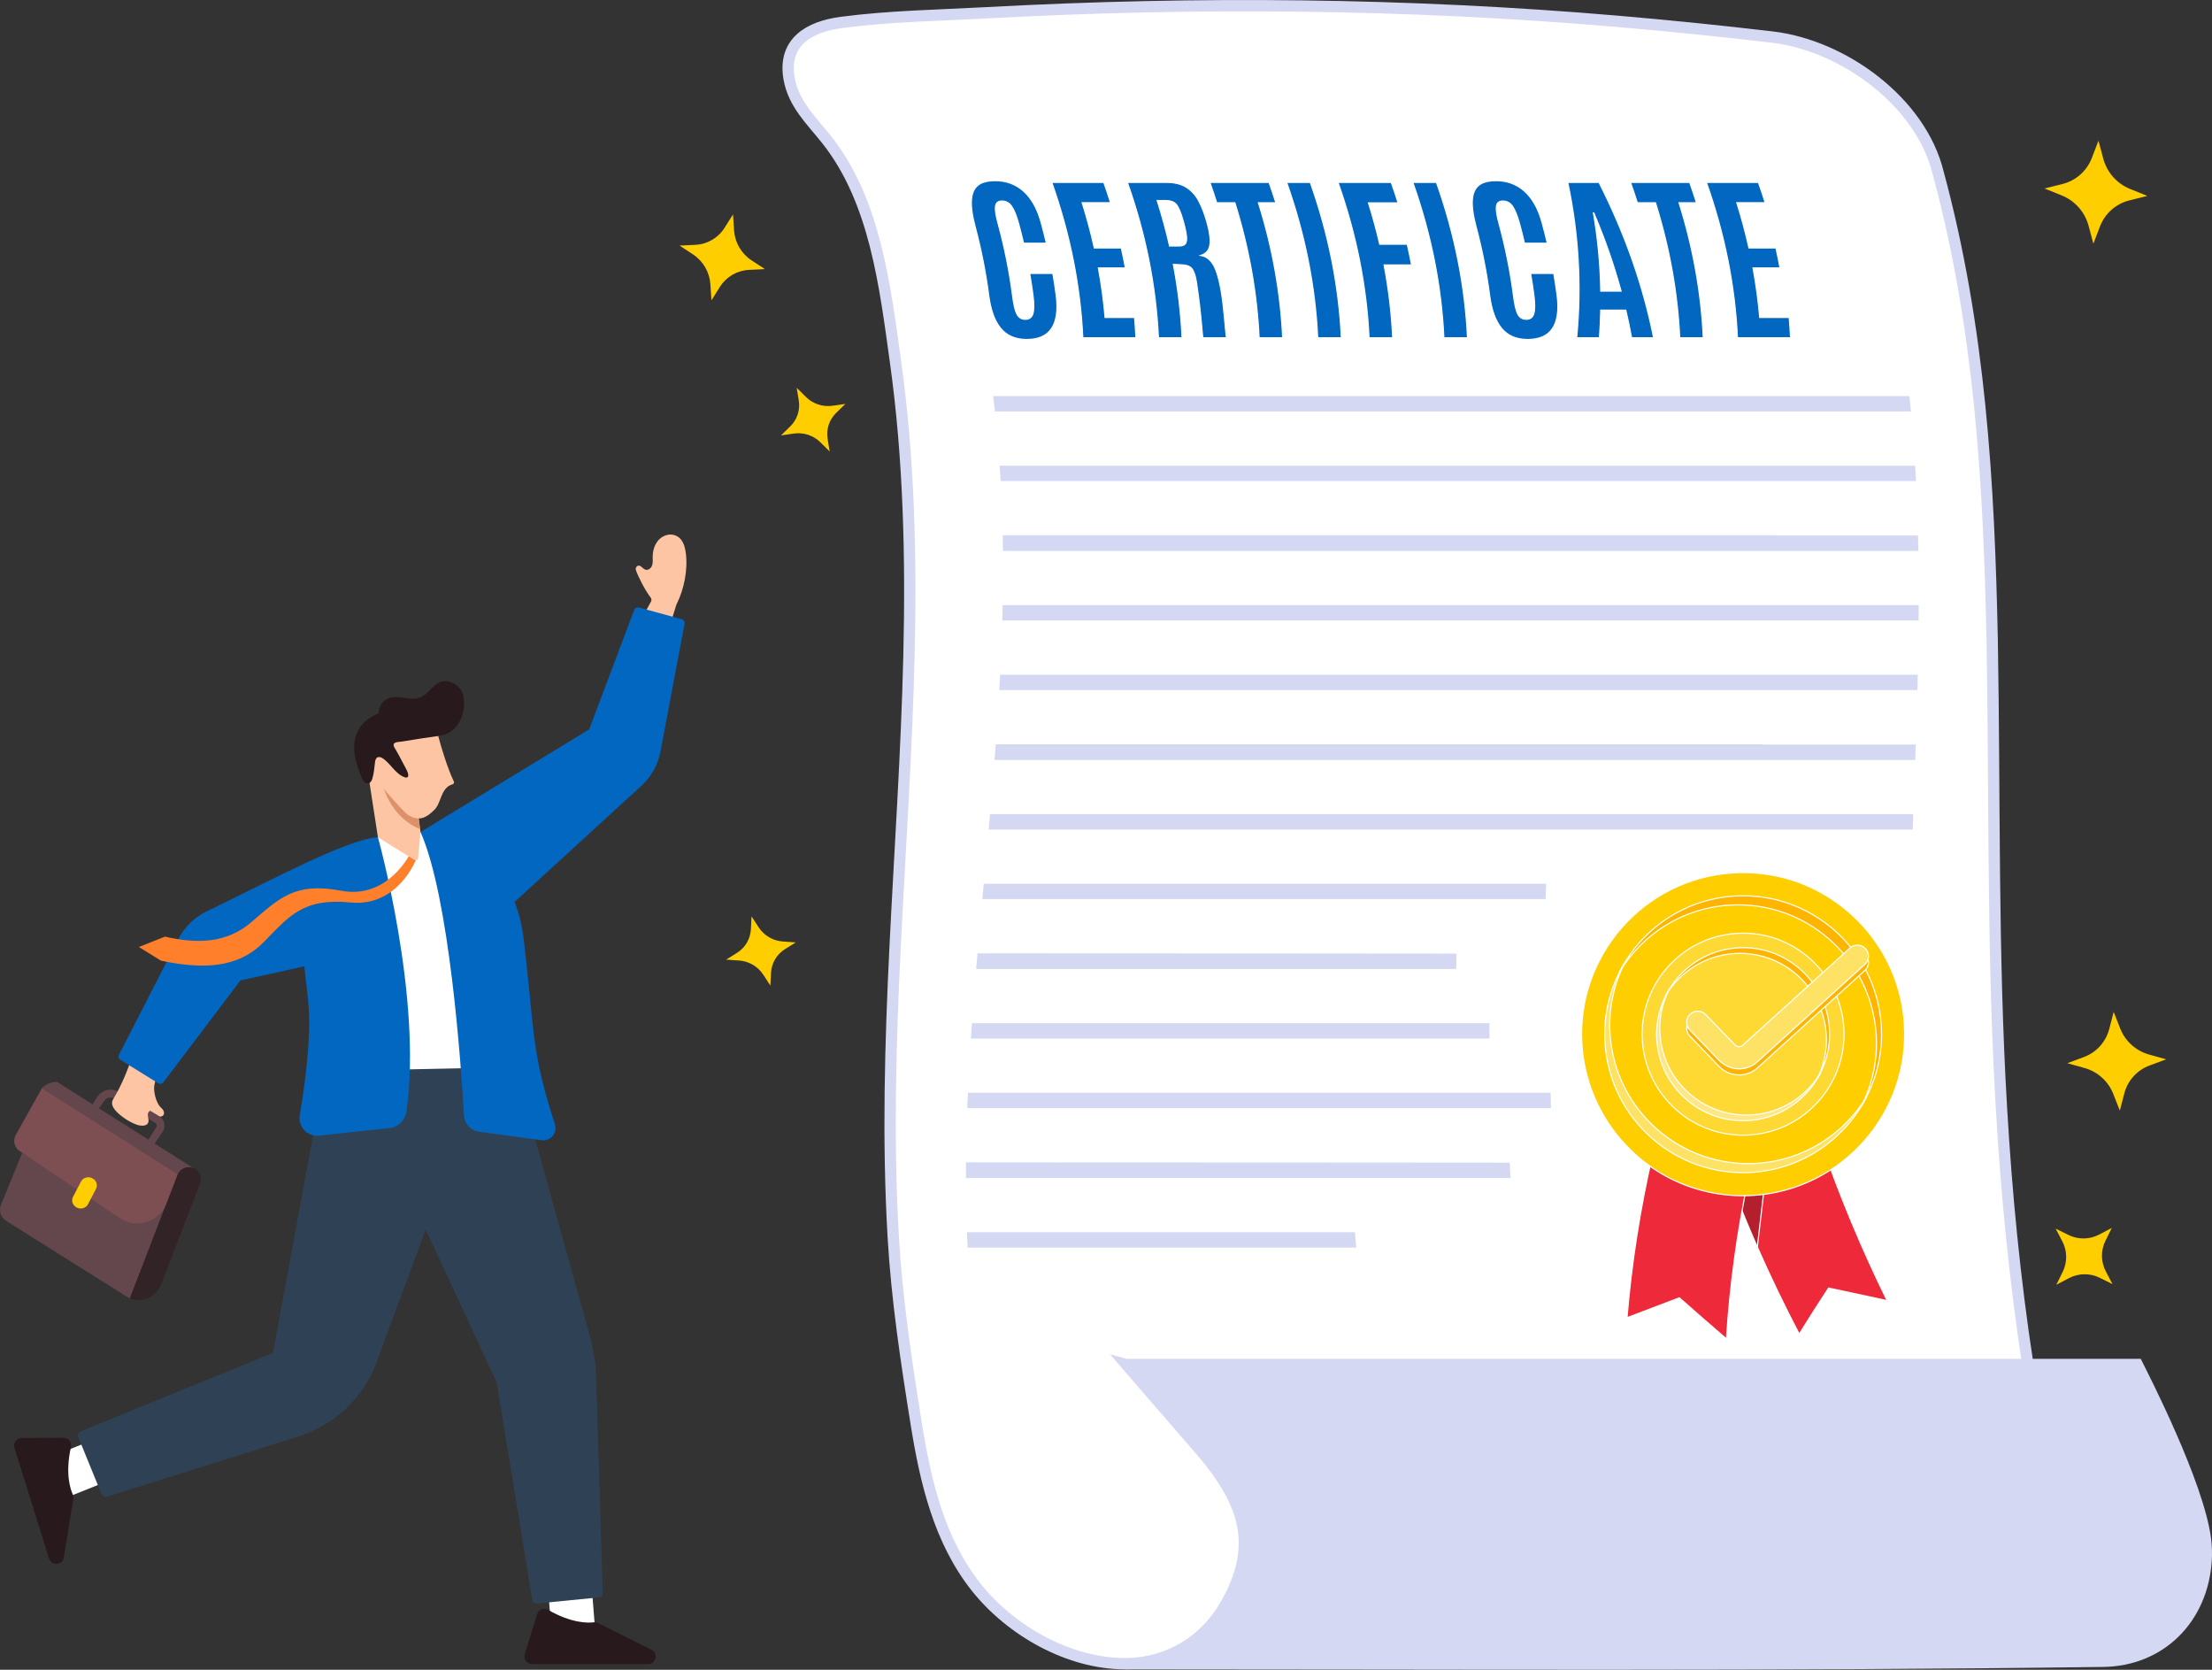 <?xml version="1.0" encoding="UTF-8"?>
<svg id="_レイヤー_2" data-name="レイヤー 2" xmlns="http://www.w3.org/2000/svg" viewBox="0 0 1954.14 1474.78">
  <rect x="0" y="0" width="1954.14" height="1474.78" fill="#333333" stroke="none"/>
  <defs>
    <style>
      .cls-1, .cls-2 {
        fill: #d4d8f3;
      }

      .cls-1, .cls-2, .cls-3, .cls-4, .cls-5, .cls-6, .cls-7, .cls-8, .cls-9, .cls-10, .cls-11 {
        stroke-miterlimit: 10;
      }

      .cls-1, .cls-4, .cls-5, .cls-6, .cls-7, .cls-8, .cls-9, .cls-10, .cls-11 {
        stroke: #fff;
      }

      .cls-1, .cls-12, .cls-13, .cls-14, .cls-15, .cls-16, .cls-17, .cls-18, .cls-19, .cls-20, .cls-21, .cls-22 {
        stroke-width: 0px;
      }

      .cls-2, .cls-3 {
        stroke: #d4d8f3;
        stroke-width: 10px;
      }

      .cls-3, .cls-21 {
        fill: #fff;
      }

      .cls-4, .cls-22 {
        fill: #0267c1;
      }

      .cls-5 {
        fill: #ffb400;
      }

      .cls-6, .cls-18 {
        fill: #fece00;
      }

      .cls-7 {
        fill: #fed833;
      }

      .cls-8 {
        fill: #ffe785;
      }

      .cls-9 {
        fill: #fee266;
      }

      .cls-10 {
        fill: #ee293a;
      }

      .cls-11 {
        fill: #b31f2c;
      }

      .cls-12 {
        fill: #27191c;
      }

      .cls-13 {
        fill: #64464d;
      }

      .cls-14 {
        fill: #2f4154;
      }

      .cls-15 {
        fill: #322327;
      }

      .cls-16 {
        fill: #dd9169;
      }

      .cls-17 {
        fill: #7d4e52;
      }

      .cls-19 {
        fill: #ff7f2b;
      }

      .cls-20 {
        fill: #fec5a4;
      }
    </style>
  </defs>
  <g id="Layer_30" data-name="Layer 30">
    <g>
      <g>
        <g>
          <path class="cls-2" d="M996.76,1469.37c.99.02,1.96.04,2.93.03,284.01,0,571.88,1.69,858.3-2.12,51.07-.68,87.68-38.05,90.95-88.99.41-6.33.19-12.71-.6-19.04-6.49-49.1-54.42-142.43-60.23-154.09h-893c.02.1.04.21.06.31,8.95,52.4,23.79,104.79,46.74,157.19,25.4,57.97,12.12,105.16-45.16,106.7Z"/>
          <path class="cls-3" d="M995.06,1205.26c37.99,44.1,67.45,77.34,74.38,86.29,30.58,39.48,41.81,75.1,13.94,124.65-18.84,33.5-51.02,52.22-86.61,53.18h-.07c-.94.02-1.87.04-2.82.03-49.46,0-100.93-29.01-131.56-67.67-32.72-41.28-44.73-93.44-52.84-143.94-8.84-55.02-17.18-110.29-20.39-165.83-9.89-171.34,9.83-341.69,13.92-512.56,2.07-86.72.13-173.87-11.92-260.2-9.21-65.94-17.82-141.49-60.53-195.51-13.67-17.29-29.68-31.86-33.51-54.74-5.38-32.1,18.04-45.43,46.24-49.14,42.17-5.56,85.74-6.23,128.22-8.53,185.92-10.07,371.59-8.33,557.14,7.52,45.7,3.9,91.34,8.55,136.9,13.91,63.32,7.46,131.26,57.42,146.57,119.58,37.33,137.77,45.02,275.54,47.84,413.31,2.44,137.77,0,275.54,8.21,413.31,4.37,75.42,11.71,150.84,23.26,226.26h-796.28s-.03.04-.05.09Z"/>
        </g>
        <g>
          <path class="cls-1" d="M878.93,363.41h809.23c-.43-4.53-.89-9.05-1.37-13.58h-809.44c.56,4.53,1.08,9.05,1.58,13.58Z"/>
          <path class="cls-1" d="M884.01,424.87h808.63c-.24-4.53-.49-9.05-.76-13.58-233.76,0-503.33,0-808.71,0,.31,4.53.59,9.05.84,13.58Z"/>
          <path class="cls-1" d="M1694.45,473c.11,4.53.2,9.05.28,13.58-238.35,0-507.91,0-808.71,0-.05-4.61-.12-9.23-.21-13.84h683.06c0,.09,0,.17,0,.26,42.82,0,84.67,0,125.58,0Z"/>
          <path class="cls-1" d="M1695.04,534.45c-.02,4.53-.04,9.06-.08,13.59h-809.52c.12-4.53.23-9.06.32-13.59h809.27Z"/>
          <path class="cls-1" d="M1694.2,595.91c-.1,4.53-.21,9.06-.33,13.59-251.5,0-521.86,0-811.07,0,.26-4.53.5-9.06.74-13.59h810.66Z"/>
          <path class="cls-1" d="M1692.43,657.63c-.15,4.53-.31,9.05-.47,13.58-259.98,0-531.1,0-813.36,0,.36-4.61.71-9.23,1.05-13.84h678.23c0,.09-.02.17-.02.26h134.58Z"/>
          <path class="cls-1" d="M1690.22,719.08c-.17,4.53-.33,9.06-.5,13.59-269.14,0-541.23,0-816.3,0,.4-4.53.8-9.06,1.2-13.59h815.6Z"/>
          <path class="cls-1" d="M1365.84,780.54c-.15,4.53-.29,9.06-.44,13.59h-497.57c.41-4.53.83-9.06,1.24-13.59h496.76Z"/>
          <path class="cls-1" d="M1286.71,842.25c-.1,4.53-.19,9.06-.28,13.59-288,0-162.96,0-424.05,0,.39-4.61.78-9.23,1.17-13.84,217.31,0,373.86.25,423.15.25Z"/>
          <g>
            <g>
              <path class="cls-10" d="M1667.18,1148.77c-17.27-3.71-34.51-7.43-51.74-11.15-8.93,13.6-17.58,27.17-25.94,40.71-13.37-25.54-25.72-51.21-37.04-76.94-1.61-3.64-3.19-7.28-4.75-10.92-6.48-15.13-12.62-30.27-18.4-45.43-.34-.9-.69-1.81-1.03-2.71-17.78-46.94-32.19-93.92-43.21-140.58,28.56-9.87,57.27-19.72,86.13-29.56,18.89,91.58,50.89,184.71,95.98,276.58Z"/>
              <path class="cls-11" d="M1564.24,1000.27l-11.78,101.12c-1.61-3.64-3.19-7.28-4.75-10.92-6.48-15.13-12.62-30.27-18.4-45.43l34.93-44.77Z"/>
              <path class="cls-10" d="M1525.19,1182.53c-14.1-12.07-27.97-24.16-41.62-36.27-15.46,5.86-30.87,11.72-46.23,17.58,7.92-95.32,29.98-192.11,66.18-287.22,27.37,6.22,54.81,12.45,82.3,18.69-34.35,95.32-54.56,192.11-60.63,287.22Z"/>
            </g>
            <g>
              <g>
                <path class="cls-6" d="M1436,1011.07c19.39,20.77,44.19,35.08,71.72,41.39,13.53,3.13,27.48,4.25,41.49,3.34,78.52-5.13,138.23-73.18,133.11-151.7-1.93-29.61-12.85-57.44-31.58-80.47-14.52-17.91-33.41-32.24-54.65-41.44-20.28-8.8-42.92-12.67-65.47-11.2-78.53,5.13-138.24,73.18-133.11,151.71,2.15,32.97,15.82,64.35,38.5,88.38Z"/>
                <path class="cls-5" d="M1430.93,858.09c18.96-37.17,56.46-63.74,101.03-66.65,67.27-4.39,125.58,46.77,129.97,114.04,1.7,25.98-4.89,50.63-17.5,71.34,9.66-18.94,14.51-40.63,13.03-63.34-4.39-67.27-62.7-118.44-129.97-114.04-41.3,2.7-76.53,25.71-96.56,58.65Z"/>
                <path class="cls-9" d="M1648.92,968.8c-18.96,37.17-56.46,63.74-101.03,66.65-67.27,4.39-125.58-46.77-129.97-114.04-1.7-25.98,4.89-50.63,17.5-71.34-9.66,18.94-14.51,40.63-13.03,63.34,4.39,67.27,62.7,118.44,129.97,114.04,41.3-2.7,76.53-25.71,96.56-58.65Z"/>
              </g>
              <g>
                <path class="cls-7" d="M1474.96,974.44c12.12,12.98,27.62,21.93,44.82,25.87,8.45,1.96,17.18,2.66,25.93,2.09,49.08-3.2,86.4-45.74,83.19-94.81-1.21-18.5-8.03-35.9-19.74-50.3-9.07-11.2-20.88-20.15-34.16-25.9-12.67-5.5-26.82-7.92-40.92-7-49.08,3.2-86.4,45.74-83.19,94.82,1.35,20.6,9.89,40.22,24.06,55.24Z"/>
                <path class="cls-5" d="M1471.8,878.83c11.85-23.23,35.28-39.84,63.14-41.66,42.05-2.75,78.49,29.23,81.23,71.28,1.06,16.24-3.06,31.64-10.94,44.59,6.04-11.84,9.07-25.39,8.14-39.59-2.75-42.05-39.19-74.02-81.23-71.28-25.81,1.69-47.83,16.07-60.35,36.65Z"/>
                <path class="cls-8" d="M1608.04,948.02c-11.85,23.23-35.28,39.84-63.14,41.66-42.05,2.75-78.49-29.23-81.23-71.28-1.06-16.24,3.06-31.64,10.94-44.59-6.04,11.84-9.07,25.39-8.14,39.59,2.75,42.05,39.19,74.02,81.23,71.28,25.81-1.69,47.83-16.07,60.35-36.65Z"/>
              </g>
              <g>
                <path class="cls-5" d="M1537.89,949.37c-6.92.45-13.97-2.06-19.2-7.47l-25.89-26.84c-3.75-3.89-3.64-10.07.25-13.82,3.89-3.75,10.07-3.64,13.82.25l25.89,26.84c1.86,1.93,4.87,2.03,6.86.23l94.7-85.87c4-3.63,10.18-3.32,13.81.67,3.63,4,3.33,10.18-.67,13.81l-94.7,85.87c-4.29,3.89-9.54,5.99-14.87,6.34Z"/>
                <path class="cls-9" d="M1537.87,943.98c-6.92.45-13.97-2.06-19.2-7.47l-25.89-26.84c-3.75-3.89-3.64-10.07.25-13.82,3.89-3.75,10.07-3.64,13.82.25l25.89,26.84c1.86,1.93,4.87,2.03,6.86.23l94.7-85.87c4-3.63,10.18-3.32,13.81.67,3.63,4,3.33,10.18-.67,13.81l-94.7,85.87c-4.29,3.89-9.54,5.99-14.87,6.34Z"/>
              </g>
            </g>
          </g>
          <path class="cls-1" d="M1315.88,903.71c-.02,4.53-.03,9.05-.03,13.58h-458.1c.3-4.53.61-9.05.93-13.58h457.21Z"/>
          <path class="cls-1" d="M1369.83,965.16c.09,4.53.18,9.05.29,13.58h-515.61c.17-4.53.36-9.05.56-13.58,250.85,0,211.76,0,514.76,0Z"/>
          <path class="cls-1" d="M1333.73,1026.87c.22,4.53.45,9.06.7,13.59-310.98,0-235.25,0-481.11,0,0-4.61.01-9.23.05-13.84,204.11,0,426.97.25,480.36.25Z"/>
          <path class="cls-1" d="M1197,1088.33c.37,4.53.76,9.05,1.17,13.58-315.37,0-99.9,0-343.32,0-.23-4.53-.43-9.05-.6-13.58h342.76Z"/>
          <g>
            <path class="cls-4" d="M928.86,290.35c-4.33,6.34-11.66,9.5-21.78,9.5-10.14,0-17.82-3.37-23.27-10.12-5.47-6.76-8.74-16.49-10.4-29.24-2.62-19.96-6.57-39.98-11.86-59.94-5.46-20.46-4.7-33.15,4.26-38.22,3.29-1.86,7.74-2.79,13.35-2.79,19.17,0,33.65,12.06,40.47,36.4,1.73,6.29,3.33,12.6,4.8,18.9h-20.19c-1.36-5.86-2.84-11.72-4.44-17.57-1.93-7.07-4.06-12.13-6.19-15.16-2.13-3.04-4.96-4.55-8.44-4.55-3.48,0-5.38,1.61-5.74,4.83-.37,3.22.44,8.15,2.26,14.81,5.83,21.38,10.12,42.85,12.88,64.23.95,7.39,2.11,12.66,3.71,15.83,1.59,3.17,4.08,4.75,7.51,4.75,3.43,0,5.67-1.61,6.67-4.83.99-3.22,1.12-8.54.16-15.98-.85-6.56-1.84-13.12-2.98-19.69h20.5c1.12,6.49,2.11,12.97,2.95,19.45,1.72,13.27.08,23.06-4.23,29.4Z"/>
            <path class="cls-4" d="M956.58,298.3c-2.11-45.47-11.27-91.75-27.46-137.22h45.99c2.13,5.97,4.13,11.95,6.01,17.94h-25.1c4.17,13.28,7.75,26.61,10.73,39.96h23.85c1.32,5.89,2.52,11.78,3.6,17.67h-23.85c2.69,14.6,4.66,29.18,5.92,43.71h26.04c.52,5.99.92,11.97,1.2,17.94h-46.93Z"/>
            <path class="cls-4" d="M1043.34,233.84c-2.25-.1-4.51-.21-6.76-.31,4.14,21.66,6.7,43.31,7.7,64.78h-20.89c-2.11-45.47-11.27-91.75-27.46-137.22h34.53c7.17,0,13.04,1.43,17.57,4.3,4.52,2.87,8.22,6.88,10.97,12.04,2.76,5.16,5.38,11.91,7.64,20.26,2.26,8.35,2.88,14.72,2.12,19.1-.77,4.38-3.43,7.32-7.89,8.83,4.9.83,8.89,4.04,11.8,9.62,2.89,5.58,6.01,17.2,7.97,34.8,1.88,17.59,2.36,26.97,2.99,28.26h-20.89c-.75-1.04-.98-17.31-5.77-49.14-.95-6.1-2.43-10.15-4.25-12.16-1.82-2.01-4.96-3.06-9.4-3.17ZM1033.25,217.26h8.34c2.65,0,4.48-.6,5.47-1.8.99-1.2,1.4-3.26,1.18-6.17-.22-2.92-1.09-7.37-2.74-13.35-.08-.29-.16-.57-.24-.86-2.07-7.44-4.21-12.29-6.16-14.57-1.96-2.28-5.21-3.42-9.73-3.42h-7.09c4.26,13.35,7.91,26.76,10.96,40.18Z"/>
            <path class="cls-4" d="M1112.33,298.3c-1.84-39.47-8.98-79.56-21.42-119.2h-16.06c-1.89-6.02-3.9-12.03-6.04-18.02h52.31c2.13,5.99,4.15,12,6.04,18.02h-15.43c12.45,39.64,19.59,79.72,21.42,119.2h-20.81Z"/>
            <path class="cls-4" d="M1164.09,298.3c-2.11-45.47-11.27-91.75-27.46-137.22h20.89c16.19,45.47,25.34,91.75,27.46,137.22h-20.89Z"/>
            <path class="cls-4" d="M1209.45,298.3c-2.11-45.47-11.27-91.75-27.46-137.22h47.08c2.14,6.02,4.16,12.05,6.06,18.1h-26.19c3.81,12.14,7.12,24.32,9.94,36.52h24.32c1.41,6.1,2.69,12.2,3.85,18.3-8.11,0-16.21,0-24.32,0,4.08,21.5,6.62,42.99,7.61,64.31h-20.89Z"/>
            <path class="cls-4" d="M1275.55,298.3c-2.11-45.47-11.27-91.75-27.46-137.22h20.89c16.19,45.47,25.34,91.75,27.46,137.22h-20.89Z"/>
            <path class="cls-4" d="M1371.38,290.35c-4.33,6.34-11.66,9.5-21.78,9.5-10.14,0-17.82-3.37-23.27-10.12-5.47-6.76-8.74-16.49-10.4-29.24-2.62-19.96-6.57-39.98-11.86-59.94-5.47-20.46-4.7-33.15,4.26-38.22,3.29-1.86,7.74-2.79,13.35-2.79,19.17,0,33.65,12.06,40.47,36.4,1.73,6.29,3.33,12.6,4.8,18.9h-20.19c-1.36-5.86-2.84-11.72-4.44-17.57-1.93-7.07-4.06-12.13-6.19-15.16-2.13-3.04-4.96-4.55-8.44-4.55-3.48,0-5.38,1.61-5.74,4.83-.37,3.22.44,8.15,2.26,14.81,5.83,21.38,10.12,42.85,12.88,64.23.95,7.39,2.11,12.66,3.71,15.83,1.59,3.17,4.08,4.75,7.51,4.75,3.43,0,5.67-1.61,6.67-4.83.99-3.22,1.12-8.54.16-15.98-.85-6.56-1.84-13.12-2.98-19.69h20.5c1.12,6.49,2.11,12.97,2.95,19.45,1.72,13.27.08,23.06-4.23,29.4Z"/>
            <path class="cls-4" d="M1392.87,298.3c4.41-45.47,1.78-91.75-7.89-137.22h27.6c23.13,45.47,39.22,91.75,48.27,137.22h-19.49c-1.47-8.11-3.16-16.25-5.08-24.4-7.38,0-14.76,0-22.14,0-.16,8.15-.55,16.29-1.16,24.4h-20.11ZM1432.09,257.13c-6.25-23.01-14.28-46.1-24.09-69.07h-.31c3.93,22.97,6.09,46.06,6.47,69.07h17.93Z"/>
            <path class="cls-4" d="M1483.92,298.3c-1.84-39.47-8.98-79.56-21.42-119.2h-16.06c-1.89-6.02-3.9-12.03-6.04-18.02h52.31c2.13,5.99,4.15,12,6.04,18.02h-15.43c12.45,39.64,19.59,79.72,21.42,119.2h-20.81Z"/>
            <path class="cls-4" d="M1534.9,298.3c-2.11-45.47-11.27-91.75-27.46-137.22h45.99c2.13,5.97,4.13,11.95,6.01,17.94h-25.1c4.17,13.28,7.75,26.61,10.73,39.96h23.85c1.32,5.89,2.52,11.78,3.6,17.67h-23.85c2.69,14.6,4.66,29.18,5.92,43.71h26.04c.52,5.99.92,11.97,1.2,17.94h-46.93Z"/>
          </g>
        </g>
      </g>
      <g>
        <path class="cls-18" d="M1854.44,1090.41l11.18-5.87-5.6,11.32c-4.24,8.57-4.12,18.65.33,27.11l5.87,11.18-11.32-5.6c-8.57-4.24-18.65-4.12-27.11.33l-11.18,5.87,5.6-11.32c4.24-8.57,4.12-18.65-.33-27.11l-5.87-11.18,11.32,5.6c8.57,4.24,18.65,4.12,27.11-.33Z"/>
        <path class="cls-18" d="M627.58,251.09c-.71-10.71-6.43-20.53-15.4-26.41l-11.85-7.78,13.97-.66c10.57-.5,20.17-6.09,25.81-15.05l7.45-11.83.93,14.14c.71,10.71,6.43,20.53,15.4,26.41l11.85,7.78-13.97.66c-10.57.5-20.17,6.09-25.81,15.05l-7.45,11.83-.93-14.14Z"/>
        <path class="cls-18" d="M724.81,390.7c-6.17-6.12-14.91-9.01-23.51-7.77l-11.36,1.64,8.12-7.89c6.15-5.97,8.97-14.52,7.59-22.98l-1.82-11.18,8.15,8.08c6.17,6.12,14.91,9.01,23.51,7.77l11.36-1.64-8.12,7.89c-6.15,5.97-8.97,14.52-7.59,22.98l1.82,11.18-8.15-8.08Z"/>
        <path class="cls-18" d="M1845.06,199.3c-3.24-12.07-12.02-21.98-23.6-26.66l-15.3-6.18,15.8-3.93c11.96-2.98,21.64-11.55,26.05-23.06l5.82-15.21,4.28,15.94c3.24,12.06,12.02,21.97,23.6,26.66l15.3,6.18-15.8,3.93c-11.96,2.98-21.65,11.55-26.05,23.06l-5.82,15.21-4.28-15.94Z"/>
        <path class="cls-18" d="M674.31,860.9c-4.74-7.28-12.68-11.94-21.35-12.54l-11.45-.79,9.6-6.01c7.27-4.55,11.82-12.3,12.26-20.86l.57-11.31,6.27,9.62c4.74,7.28,12.68,11.94,21.35,12.54l11.45.79-9.6,6.01c-7.27,4.55-11.82,12.3-12.26,20.86l-.57,11.31-6.27-9.62Z"/>
        <path class="cls-18" d="M1866.93,966.2c-4.38-11.16-13.81-19.67-25.35-22.9l-15.25-4.26,14.65-5.44c11.09-4.12,19.41-13.33,22.38-24.77l3.92-15.12,5.79,14.74c4.38,11.16,13.81,19.67,25.35,22.9l15.25,4.26-14.65,5.44c-11.09,4.12-19.41,13.33-22.38,24.77l-3.92,15.12-5.79-14.74Z"/>
      </g>
      <g>
        <g>
          <g>
            <path class="cls-13" d="M114.68,1146.95l33.36-86.61-124.02-39.22-4.39-2.94-18.77,45.89c-2.13,5.22-.21,11.22,4.56,14.22l109.25,68.66Z"/>
            <path class="cls-13" d="M130.69,1007.38l7.71-12.55c.28-1.22-.27-2.49-1.36-3.14l-35.85-21.4c-1.68-1.01-3.65-1.26-5.53-.69-.01,0-.02,0-.03,0-1.37.4-2.52,1.34-3.34,2.5l-7.8,11.06-5.79-3.04,6.52-9.94c3.54-7.28,12.55-9.97,19.5-5.82l35.85,21.41c4.53,2.7,6.12,8.51,3.59,13.13l-7.77,11.46-5.69-2.98Z"/>
            <path class="cls-15" d="M114.68,1146.95c5.5,2.12,11.34,1.81,16.33-.41s9.14-6.33,11.26-11.84l34.43-89.4c2.12-5.49-.63-11.68-6.12-13.8-2.75-1.06-5.68-.9-8.17.21-2.28,1.01-4.2,2.82-5.32,5.2-.11.23-.21.47-.31.72l-42.1,109.32Z"/>
            <path class="cls-13" d="M157.09,1036.92c1.12-2.39,3.04-4.19,5.32-5.2,2.49-1.11,5.43-1.27,8.17-.21l-120.11-75.93s-8.44-.19-13.4,5.45l120.02,75.89Z"/>
            <path class="cls-17" d="M105.95,1075.94c14.7,9.84,34.73,3.49,41.09-13.01l9.74-25.29c.1-.25.2-.48.31-.72l-120.02-75.89-23.15,41.39c-2.74,4.9-1.26,11.09,3.41,14.22l2.3,1.54,4.39,2.94,81.93,54.82Z"/>
            <rect class="cls-18" x="60.07" y="1046.16" width="29.22" height="14.74" rx="6.9" ry="6.9" transform="translate(1043.27 1474.65) rotate(117.55)"/>
          </g>
          <path class="cls-20" d="M144.19,985.1c-.74.84-1.91,1.12-3.06,1.04-.18-.13-.36-.26-.56-.37l-7.28-4.35c-.12-.1-.23-.17-.35-.21-.23-.1-.45-.1-.66.04-2.44,1.62-1.65,4.37-1.23,6.86.12.72.2,1.41.17,2.05-.1,2.13-1.65,3.55-3.73,3.91-4.15.7-8.27-1.14-11.88-3-3.63-1.88-7.04-4.19-10.13-6.86-3.48-3-8.47-8.07-5.66-13.04.24-.42.47-.82.71-1.24,1.14-2,2.3-3.98,3.39-6.02.4-.73.79-1.48,1.17-2.22,2.04-4.04,3.93-8.16,5.67-12.34.87-2.09,1.71-4.2,2.51-6.31.41-1.1.81-2.21,1.2-3.32.23-.64.54-2.62,1.05-3.02.03-.03.08-.05.12-.07,1.1-.48,4.76,1.51,5.9,1.94,2.17.82,4.36,1.61,6.54,2.4,1.08.4,12.77,4.82,12.85,4.82-1.96,4.22-3.95,8.52-4.64,13.13-.81,5.3,1.68,15.2,5.46,18.9,1.02.99,2.09,1.98,2.71,3.27.61,1.28.67,2.95-.27,4.02Z"/>
        </g>
        <path class="cls-22" d="M139.69,956.71l-33.21-20.61c-1.58-.98-2.14-3-1.29-4.65l52.38-102.07c5.62-10.95,14.74-19.7,25.9-24.86,56.78-27.47,123.13-63.29,150.39-65.04l30.76,92.93-152.2,33.52-68.03,89.9c-1.11,1.47-3.15,1.85-4.72.88Z"/>
        <g>
          <rect class="cls-21" x="485.75" y="1407.54" width="38.57" height="28.71" transform="translate(-110.03 44.02) rotate(-4.5)"/>
          <path class="cls-12" d="M575.47,1457.05l-47.11-23.53c-1.18-.59-2.5-.82-3.81-.66-4.93.63-19.45,1.03-40.27-10.96-3.76-2.16-8.55-.33-9.82,3.82l-10.86,35.35c-1.33,4.32,1.9,8.69,6.42,8.69l102.44.02c7.09,0,9.35-9.56,3-12.73Z"/>
        </g>
        <g>
          <rect class="cls-21" x="54.52" y="1278.59" width="28.71" height="38.57" transform="translate(-479.15 119.36) rotate(-21.9)"/>
          <path class="cls-12" d="M56.39,1375.6l8.37-51.99c.21-1.3.04-2.63-.51-3.83-2.07-4.51-6.8-18.25-1.58-41.7.94-4.23-2.24-8.26-6.58-8.23l-36.98.2c-4.52.02-7.72,4.41-6.37,8.73l30.61,97.76c2.12,6.77,11.92,6.06,13.04-.94Z"/>
        </g>
        <polygon class="cls-21" points="371.49 734.85 400.93 761.91 420.24 957.95 346.28 955.16 322.29 773.56 333.87 739.49 371.49 734.85"/>
        <path class="cls-14" d="M529.26,1410.84l-55.12,5.47c-1.87.19-3.56-1.11-3.87-2.97l-31.58-192.54-62.67-134.98-43.19,117.04c-.35.96-.72,1.91-1.09,2.86-12.08,30.46-37.73,53.52-68.99,63.33l-168.66,52.93c-1.75.5-3.59-.4-4.27-2.08l-20.8-50.91c-.74-1.82.13-3.9,1.95-4.64l170.16-69.46,45.95-248.86,168.01-3.54,66,237.64c3.32,11.95,5.19,24.26,5.57,36.65l5.82,190.42c.06,1.87-1.34,3.47-3.21,3.65Z"/>
        <path class="cls-20" d="M574.83,527.83c-5.08-6.73-10.81-17.95-13.03-24.15-.55-1.53.11-3.31,1.61-3.93,2.49-1.02,4.21,2.47,6.67,3.36,2.44.88,5.1-1.2,5.98-3.64.88-2.44.54-5.12.54-7.72,0-7.61,3.28-15.6,10.88-18.69,2.52-1.03,5.35-1.26,7.98-.54,7.28,2,9.51,9.22,10.38,15.82,1.97,14.94-1.49,32.24-8.3,45.68l-4.05,13.02-23.96-5.48,5.58-10.25c.61-1.12.5-2.47-.27-3.48Z"/>
        <path class="cls-22" d="M564.53,536.57l37.69,10.35c1.79.49,2.9,2.27,2.56,4.09l-21.31,112.73c-2.29,12.09-8.55,23.06-17.8,31.18l-114.2,104.53-79.97-64.6,149-90.61,39.76-105.49c.65-1.72,2.5-2.66,4.27-2.18Z"/>
        <path class="cls-22" d="M371.49,734.85s80.32,3.29,91.18,94.74c10.09,84.96,6.2,97.01,27.56,163.54,2.42,7.53-3.84,15.01-11.68,13.95l-55.32-7.5c-7.31-.99-12.89-7.02-13.32-14.38-2.55-44.31-12.82-192.77-38.42-250.34Z"/>
        <path class="cls-22" d="M333.87,739.49s39.55,141.81,25.2,242.35c-1.09,7.66-7.19,13.63-14.88,14.45l-62.45,6.74c-10.21,1.1-18.65-7.86-16.92-17.98,4.1-24.09,9.86-64.83,7.95-94.63-2.89-44.97-28.32-136.49,61.11-150.92Z"/>
        <g>
          <path class="cls-19" d="M362.36,753.95s-19.63,40.53-60.92,32.76c-41.3-7.77-54.6,6.62-79.67,27.99-21.28,18.14-47.04,19.27-76.06,12.55l-23.02,9.17,19.52,12.06c36.33,7.65,67.69,7.1,90.76-16.41,23.07-23.52,35.04-39.03,76.86-34.97,41.82,4.07,57.77-38.06,57.77-38.06l-5.24-5.11Z"/>
          <g>
            <path class="cls-20" d="M324.89,681.3l8.98,58.19,31.55,19.63c1.2,1.13,3.16.77,3.88-.72l2.19-23.55-.36-2.62-.4-3-3.28-24.37-.33-2.43-42.23-21.13Z"/>
            <path class="cls-16" d="M338.49,694.86s7.41,27.65,32.65,37.38l-.4-3-3.28-24.37-28.96-10.01Z"/>
            <path class="cls-20" d="M386.98,649.43c2.91,11.39,8.63,29.57,13.67,40.18.29.61.59,1.28.39,1.93-.29.96-1.46,1.27-2.41,1.59-4.42,1.47-7.03,5.97-8.76,10.29-1.73,4.32-3.11,9.02-6.5,12.22-3.39,3.2-7.29,6.62-12.11,7.17-5.16.59-10.98-2.4-14.31-6.21-9.52-9.51-21.41-23.73-34.05-39.47l2.61-28.49,61.46.79Z"/>
            <path class="cls-12" d="M315.78,646.47c1.69-3.57,3.94-6.86,6.9-9.43,3.28-2.85,7.25-4.8,11.12-6.71.12-.06.45-.2.85-.38.01-1.22.16-3.06.21-3.29.24-1.16.66-2.26,1.21-3.3.16-.31.33-.62.53-.92,3.37-5.39,8.24-6.76,13.5-6.72,3.81.01,7.83.77,11.62,1.26,2.14.28,4.16.27,6.09-.07,2.61-.44,5.06-1.49,7.41-3.26,4.28-3.2,7.26-7.87,12.03-10.48,7.31-3.99,16.72.4,20.48,7.24.89,1.62,1.51,3.4,1.8,5.23,1.77,11.12-1.92,24.24-11.72,30.72-4.15,2.74-9.15,3.55-13.98,4.19-6.41.86-12.8,1.84-19.18,2.86-3.26.52-6.52,1.05-9.78,1.58-1.91.31-7.15.11-7.17,2.93-.01,1.5,1.04,2.8,1.76,4.03,3.36,5.67,6.31,11.62,9.43,17.43.79,1.48,3.5,7.06.14,7.38-.48.05-.95-.08-1.41-.23-4.54-1.48-8.06-5.27-11.15-8.74-1.56-1.75-3.1-3.52-4.83-5.12-1.55-1.44-3.82-3.58-5.98-3.97-3.91-.7-4.32,3.45-4.57,6.27-.39,4.22-.92,8.15-2.01,12.23-.39,1.46-.98,2.94-2.12,3.92-3.17,2.72-6.12-1.22-7.29-3.94-1.15-2.69-2.2-5.43-3.14-8.21-3.58-10.62-5.76-21.9-.75-32.5Z"/>
          </g>
        </g>
      </g>
    </g>
  </g>
</svg>